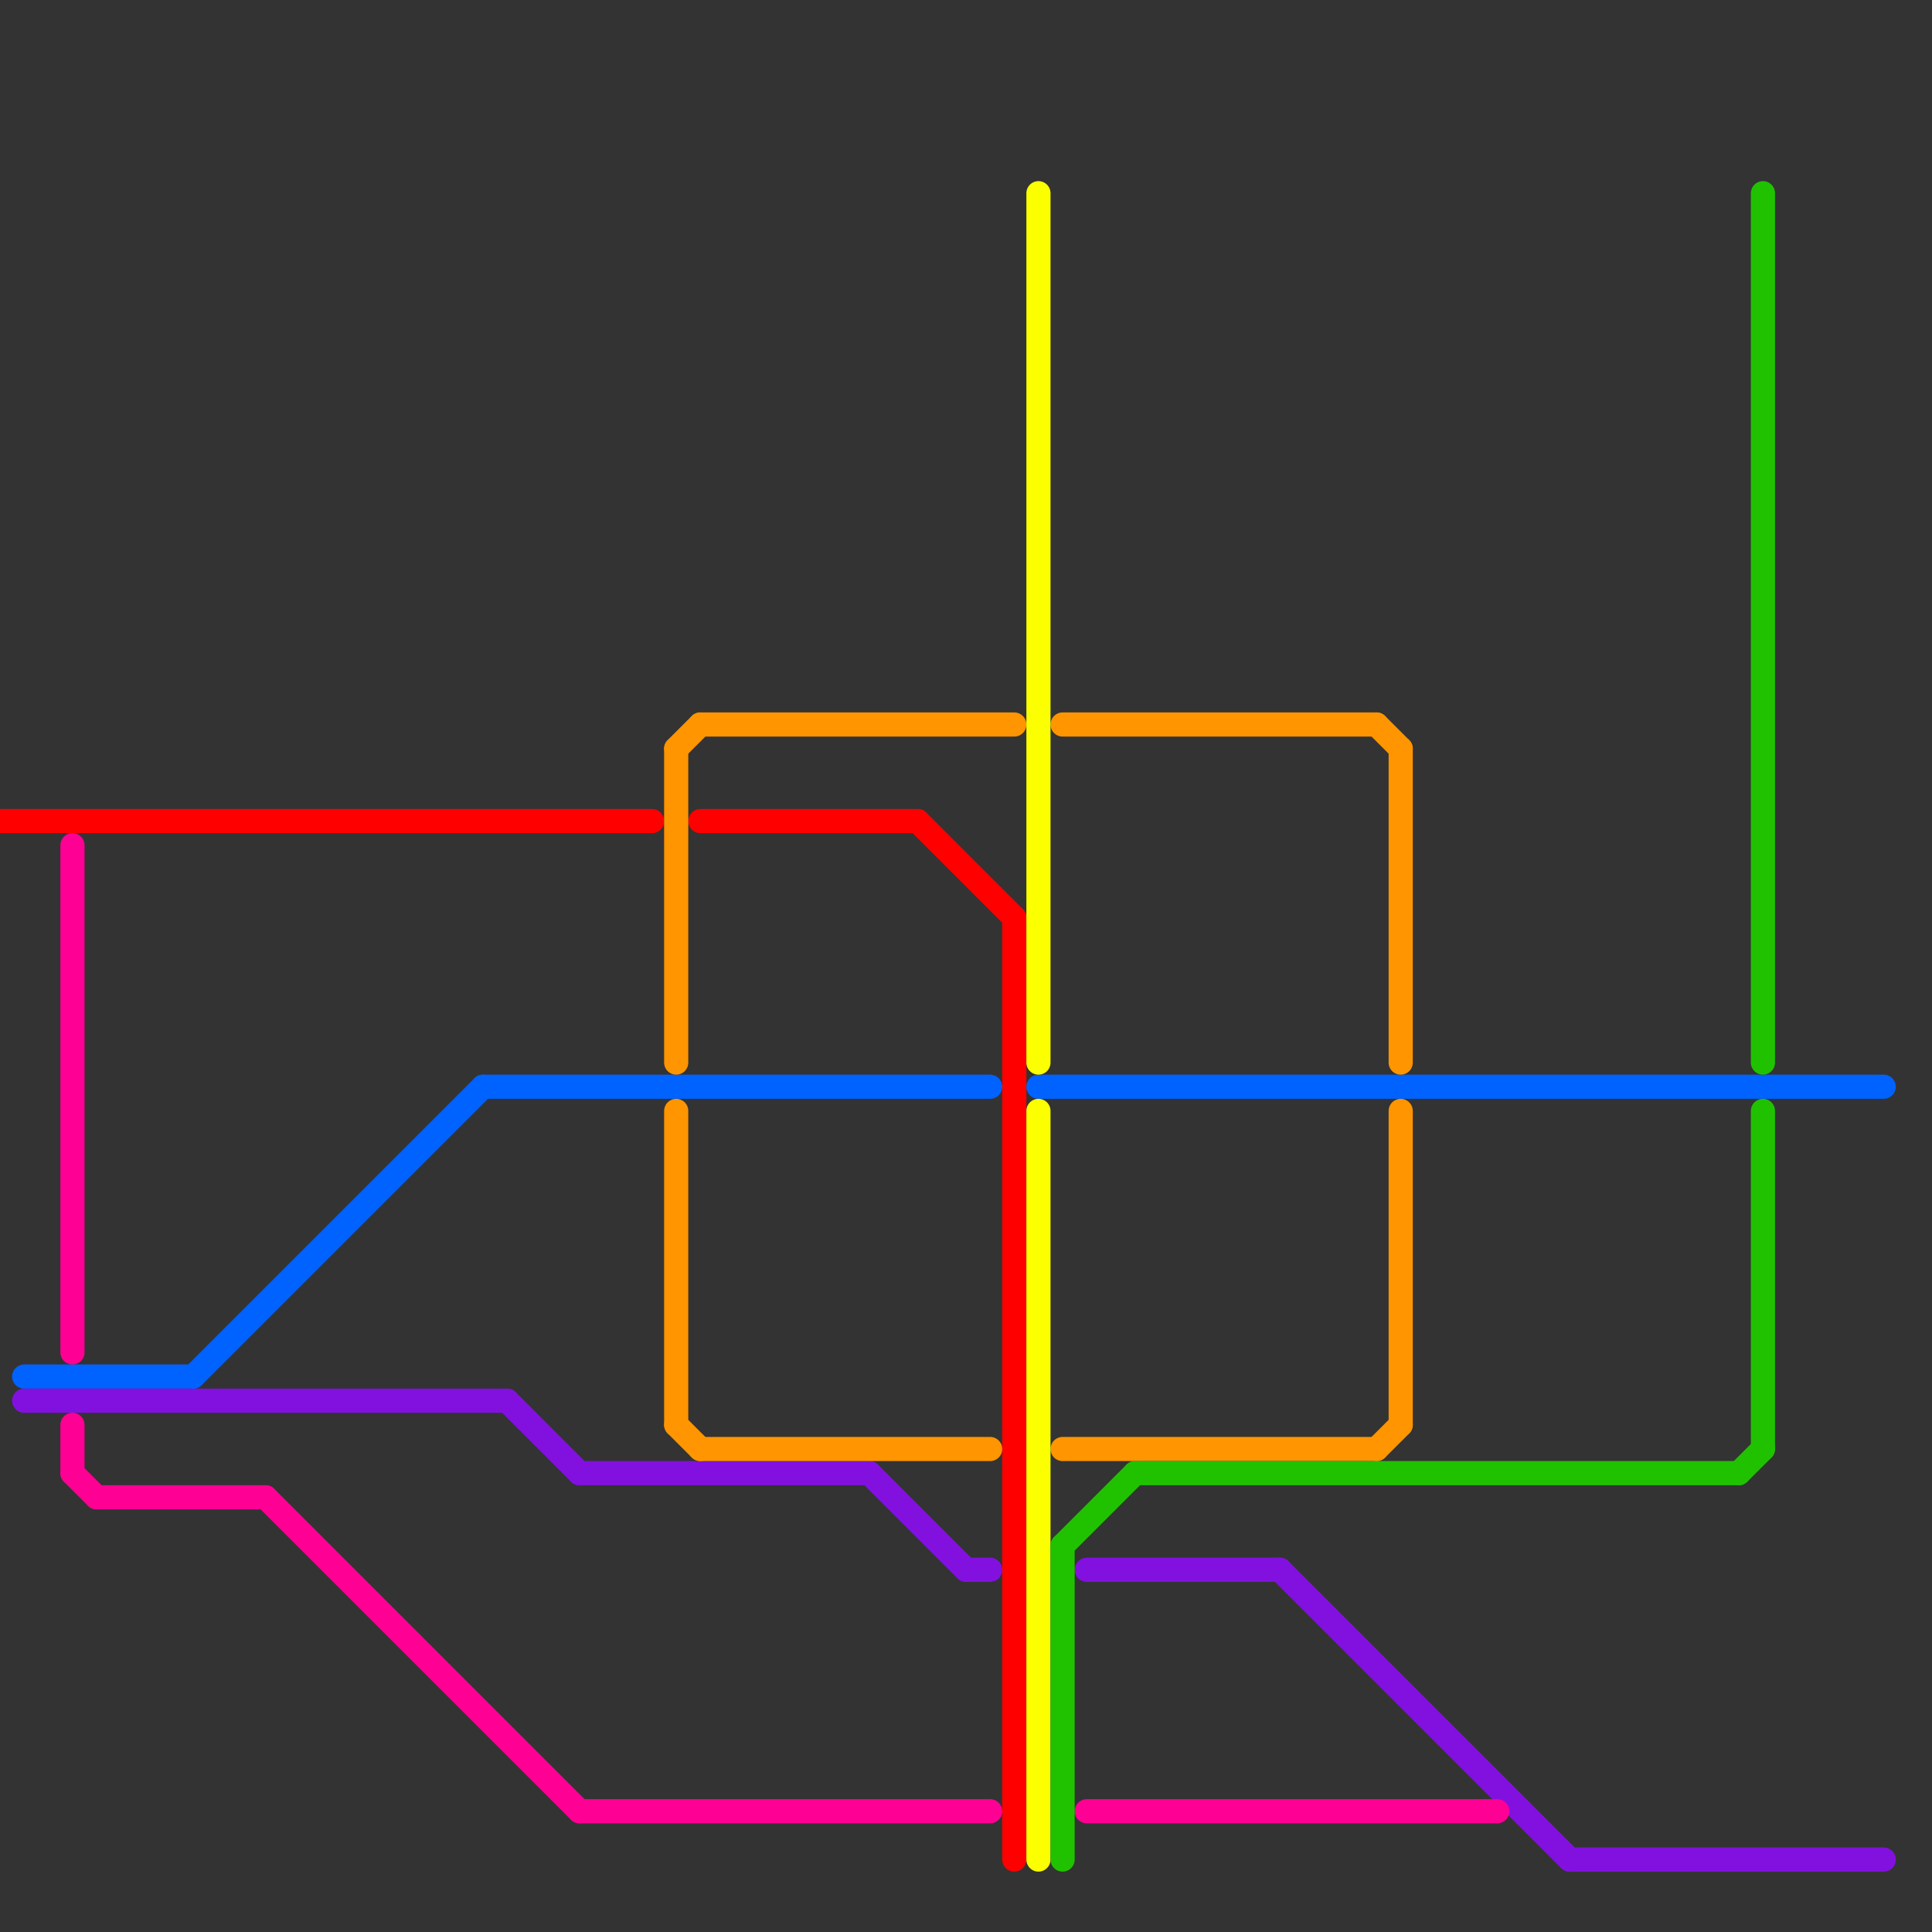 
<svg version="1.1" xmlns="http://www.w3.org/2000/svg" viewBox="0 0 80 80">
<rect x="0" y="0" width="80" height="80" fill="#333333" stroke="none"/>
<style>text { font: 1px Helvetica; font-weight: 600; white-space: pre; dominant-baseline: central; } line { stroke-width: 1; fill: none; stroke-linecap: round; stroke-linejoin: round; } .c0 { stroke: #ff0000 } .c1 { stroke: #0062ff } .c2 { stroke: #8211df } .c3 { stroke: #ff0095 } .c4 { stroke: #ff9500 } .c5 { stroke: #fbff00 } .c6 { stroke: #20c200 }</style><defs><g id="wm-xf"><circle r="1.2" fill="#000"/><circle r="0.9" fill="#fff"/><circle r="0.6" fill="#000"/><circle r="0.3" fill="#fff"/></g><g id="wm"><circle r="0.6" fill="#000"/><circle r="0.3" fill="#fff"/></g></defs><line class="c0" x1="42" y1="38" x2="42" y2="77"/><line class="c0" x1="29" y1="34" x2="38" y2="34"/><line class="c0" x1="0" y1="34" x2="27" y2="34"/><line class="c0" x1="38" y1="34" x2="42" y2="38"/><line class="c1" x1="20" y1="45" x2="41" y2="45"/><line class="c1" x1="43" y1="45" x2="78" y2="45"/><line class="c1" x1="1" y1="57" x2="8" y2="57"/><line class="c1" x1="8" y1="57" x2="20" y2="45"/><line class="c2" x1="1" y1="58" x2="21" y2="58"/><line class="c2" x1="21" y1="58" x2="24" y2="61"/><line class="c2" x1="45" y1="65" x2="53" y2="65"/><line class="c2" x1="40" y1="65" x2="41" y2="65"/><line class="c2" x1="65" y1="77" x2="78" y2="77"/><line class="c2" x1="53" y1="65" x2="65" y2="77"/><line class="c2" x1="36" y1="61" x2="40" y2="65"/><line class="c2" x1="24" y1="61" x2="36" y2="61"/><line class="c3" x1="45" y1="75" x2="62" y2="75"/><line class="c3" x1="24" y1="75" x2="41" y2="75"/><line class="c3" x1="4" y1="62" x2="11" y2="62"/><line class="c3" x1="3" y1="61" x2="4" y2="62"/><line class="c3" x1="11" y1="62" x2="24" y2="75"/><line class="c3" x1="3" y1="35" x2="3" y2="56"/><line class="c3" x1="3" y1="59" x2="3" y2="61"/><line class="c4" x1="29" y1="30" x2="42" y2="30"/><line class="c4" x1="44" y1="30" x2="57" y2="30"/><line class="c4" x1="58" y1="31" x2="58" y2="44"/><line class="c4" x1="44" y1="60" x2="57" y2="60"/><line class="c4" x1="28" y1="59" x2="29" y2="60"/><line class="c4" x1="28" y1="46" x2="28" y2="59"/><line class="c4" x1="58" y1="46" x2="58" y2="59"/><line class="c4" x1="28" y1="31" x2="29" y2="30"/><line class="c4" x1="28" y1="31" x2="28" y2="44"/><line class="c4" x1="29" y1="60" x2="41" y2="60"/><line class="c4" x1="57" y1="60" x2="58" y2="59"/><line class="c4" x1="57" y1="30" x2="58" y2="31"/><line class="c5" x1="43" y1="46" x2="43" y2="77"/><line class="c5" x1="43" y1="8" x2="43" y2="44"/><line class="c6" x1="73" y1="46" x2="73" y2="60"/><line class="c6" x1="44" y1="64" x2="44" y2="77"/><line class="c6" x1="72" y1="61" x2="73" y2="60"/><line class="c6" x1="44" y1="64" x2="47" y2="61"/><line class="c6" x1="73" y1="8" x2="73" y2="44"/><line class="c6" x1="47" y1="61" x2="72" y2="61"/>
</svg>
